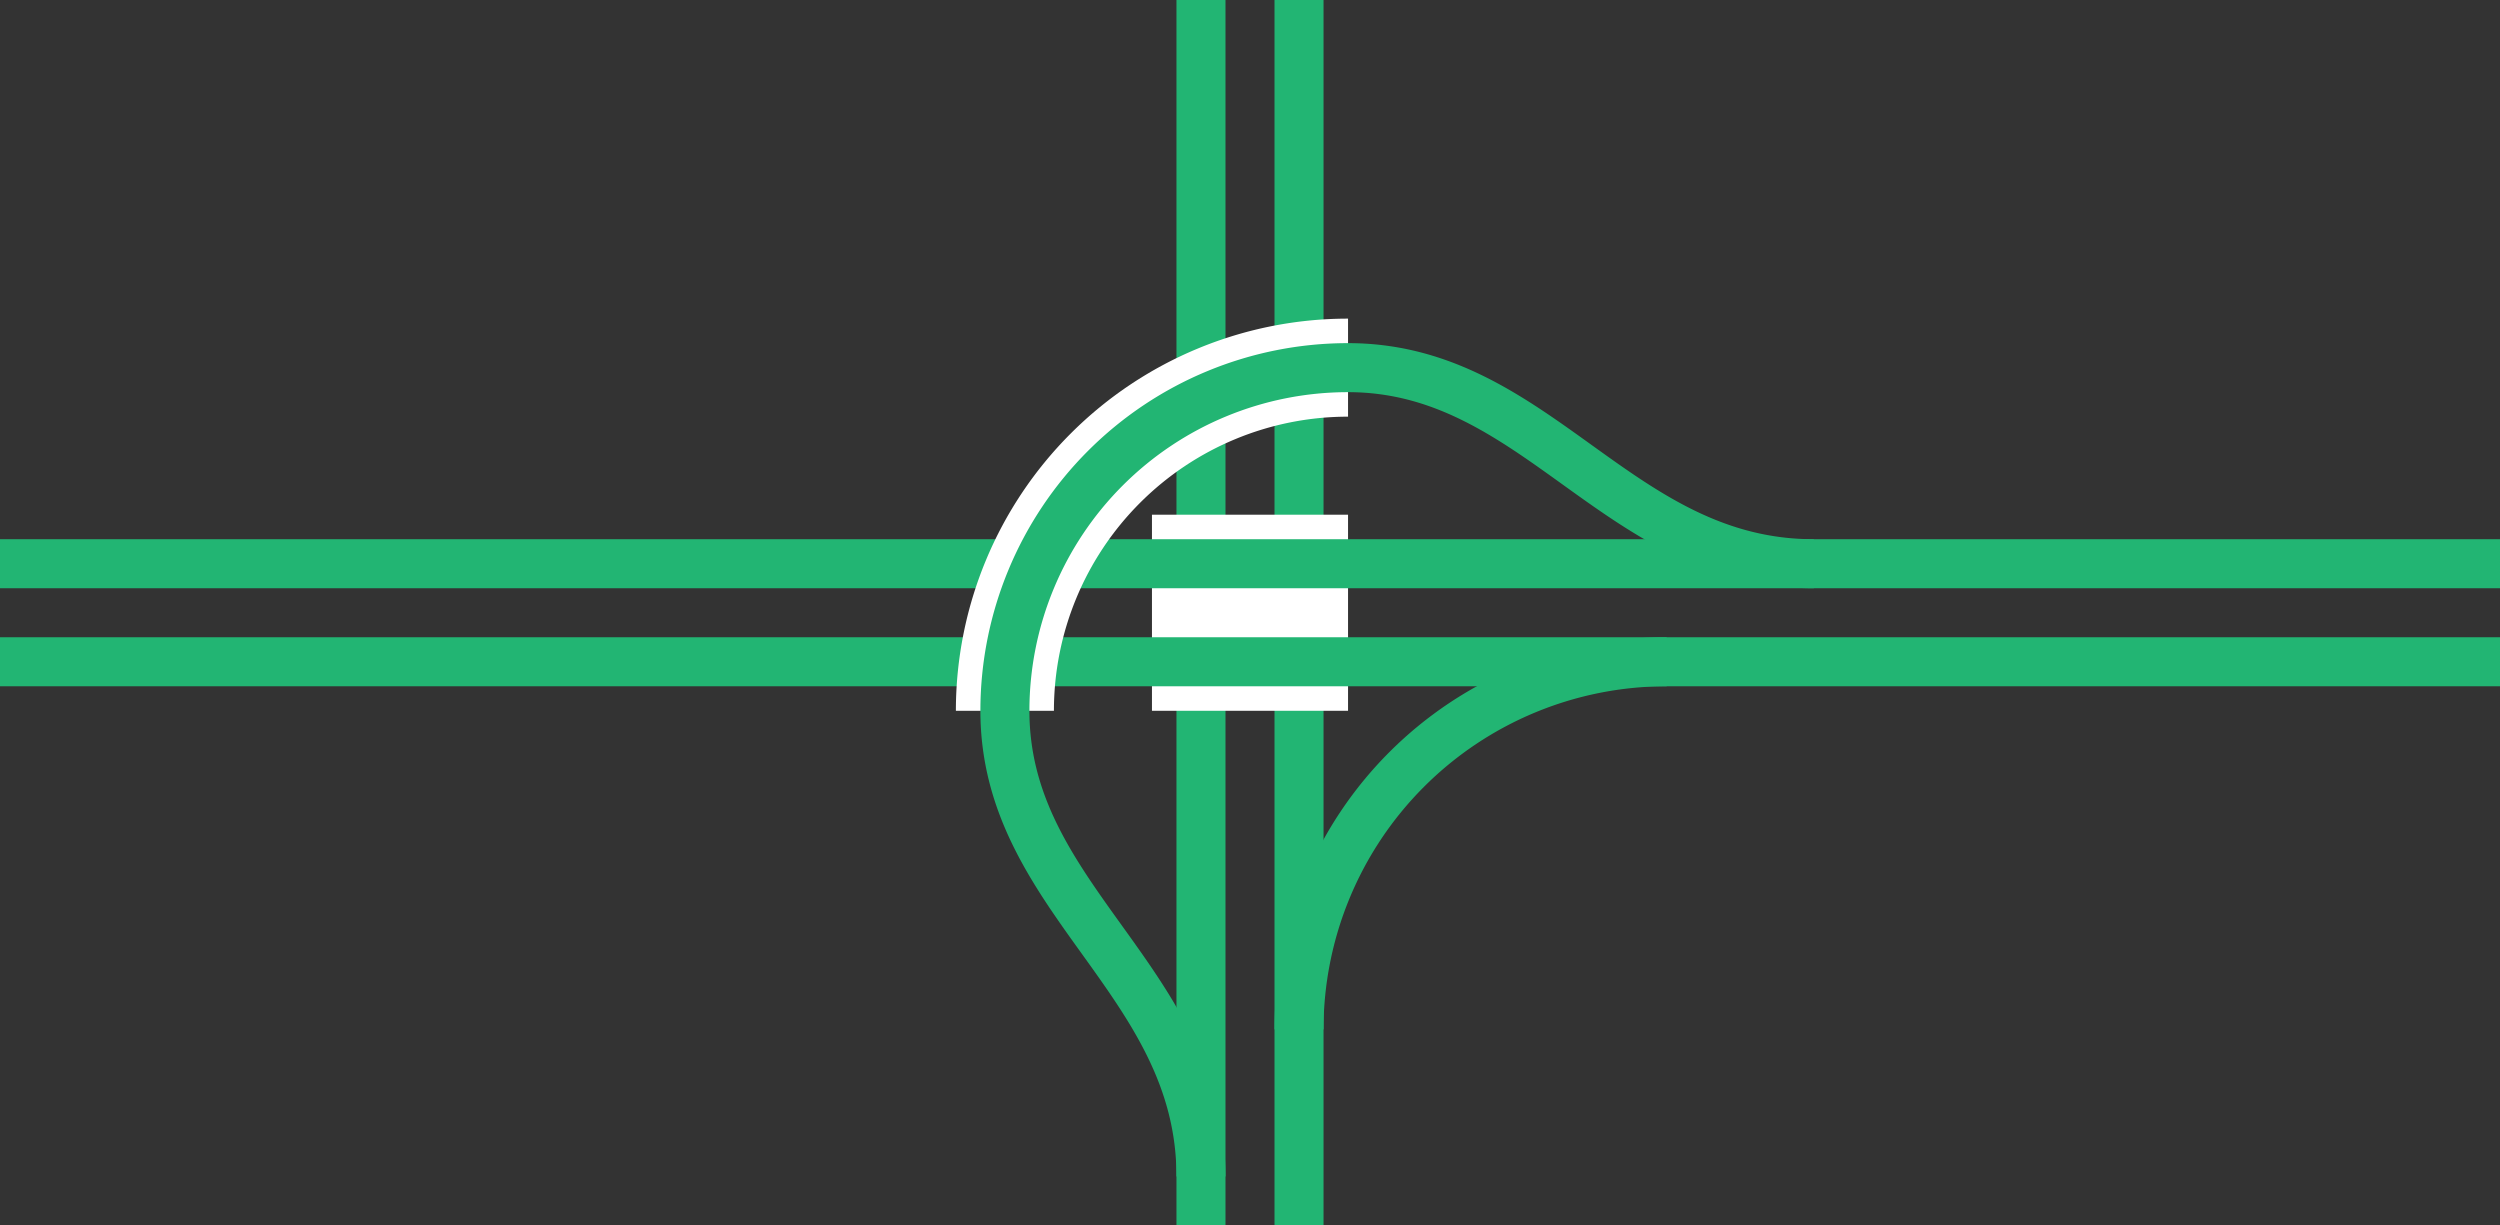 <svg viewBox="0 0 153 75" xmlns="http://www.w3.org/2000/svg"><rect x="0" y="0" width="153" height="75" fill="#333333" stroke="none"/><g fill="none"><path d="m79.5 0v75" stroke="#22b573" stroke-miterlimit="10" stroke-width="3"/><path d="m73.5 0v75" stroke="#22b573" stroke-miterlimit="10" stroke-width="3"/><path d="m0 36h3v3h-3z"/><path d="m150 36.01h3v3h-3z"/><g stroke-miterlimit="10"><path d="m70.5 37.5h12" stroke="#fff" stroke-width="12"/><path d="m153 40.5h-153" stroke="#22b573" stroke-width="3"/><path d="m153 34.5h-153" stroke="#22b573" stroke-width="3"/><path d="m61.5 43.5a21 21 0 0 1 21-21" stroke="#fff" stroke-width="6"/><path d="m73.5 72c0-12-12-16.9-12-28.5a21 21 0 0 1 21-21c11.6 0 16.5 12 28.5 12" stroke="#22b573" stroke-width="3"/><path d="m79.5 63a22.5 22.5 0 0 1 22.5-22.5" stroke="#22b573" stroke-width="3"/></g></g></svg>